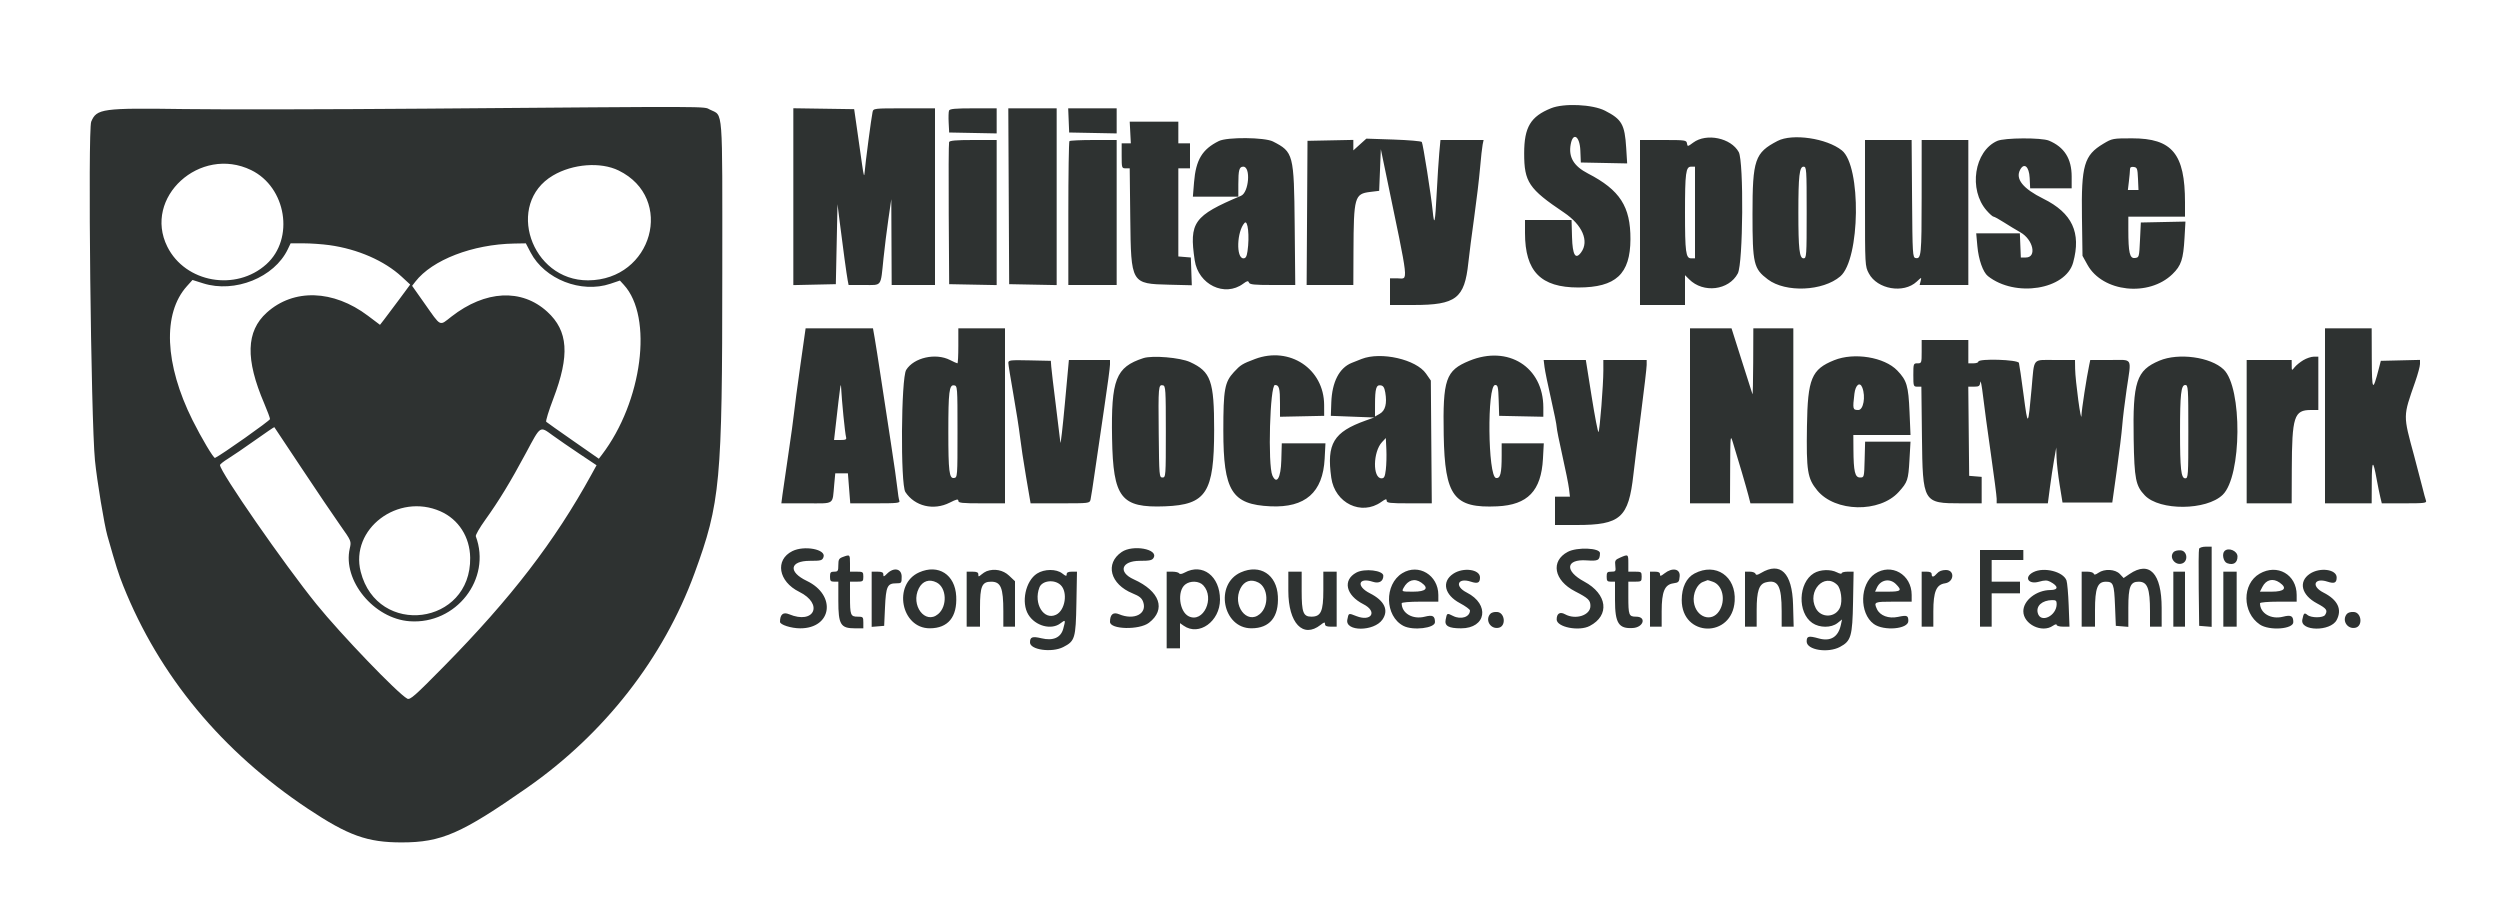 <svg id="svg" xmlns="http://www.w3.org/2000/svg" xmlns:xlink="http://www.w3.org/1999/xlink" width="400" height="145.867" viewBox="0, 0, 400,145.867"><g id="svgg"><path id="path0" d="M248.185 17.312 C 244.891 18.635,243.867 20.348,243.867 24.533 C 243.867 29.122,244.604 30.218,250.237 34.006 C 253.180 35.985,254.298 38.579,252.982 40.378 C 252.077 41.616,251.604 40.822,251.524 37.930 L 251.448 35.200 247.724 35.200 L 244.000 35.200 244.000 37.277 C 244.000 43.425,246.521 46.002,252.533 45.998 C 258.540 45.995,260.847 43.855,260.871 38.267 C 260.893 33.047,259.180 30.396,254.083 27.764 C 251.783 26.577,250.929 25.127,251.316 23.067 C 251.688 21.080,252.762 21.778,252.855 24.067 L 252.933 26.000 256.640 26.074 L 260.346 26.149 260.193 23.674 C 259.961 19.910,259.494 19.089,256.800 17.710 C 254.823 16.697,250.241 16.485,248.185 17.312 M68.267 17.382 C 52.940 17.505,35.480 17.535,29.467 17.450 C 16.347 17.263,15.461 17.384,14.595 19.467 C 14.034 20.817,14.547 67.145,15.195 73.674 C 15.517 76.912,16.678 83.947,17.186 85.733 C 18.576 90.622,18.958 91.829,19.720 93.733 C 25.481 108.137,35.493 120.225,49.254 129.391 C 55.711 133.692,58.765 134.790,64.267 134.786 C 70.630 134.781,73.797 133.398,84.389 126.000 C 96.720 117.387,106.152 105.296,111.119 91.733 C 115.259 80.427,115.561 77.167,115.566 43.666 C 115.571 16.438,115.738 18.633,113.581 17.534 C 112.534 17.000,114.909 17.008,68.267 17.382 M126.933 31.469 L 126.933 45.616 130.333 45.541 L 133.733 45.467 133.867 39.067 L 134.000 32.667 134.349 35.467 C 134.849 39.491,135.468 44.015,135.633 44.867 L 135.776 45.600 138.257 45.600 C 141.167 45.600,140.882 45.990,141.359 41.353 C 141.533 39.655,141.885 36.827,142.141 35.067 L 142.607 31.867 142.637 38.733 L 142.667 45.600 146.133 45.600 L 149.600 45.600 149.600 31.467 L 149.600 17.333 144.672 17.333 C 139.779 17.333,139.743 17.338,139.608 17.933 C 139.420 18.768,138.429 26.300,138.337 27.600 C 138.279 28.410,138.180 28.090,137.924 26.267 C 137.739 24.947,137.380 22.427,137.127 20.667 L 136.667 17.467 131.800 17.394 L 126.933 17.321 126.933 31.469 M151.844 17.697 C 151.767 17.896,151.741 18.766,151.786 19.630 L 151.867 21.200 155.667 21.274 L 159.467 21.348 159.467 19.341 L 159.467 17.333 155.725 17.333 C 152.814 17.333,151.952 17.414,151.844 17.697 M161.398 31.400 L 161.467 45.467 165.267 45.541 L 169.067 45.615 169.067 31.474 L 169.067 17.333 165.198 17.333 L 161.329 17.333 161.398 31.400 M170.988 19.267 L 171.067 21.200 174.867 21.274 L 178.667 21.348 178.667 19.341 L 178.667 17.333 174.788 17.333 L 170.910 17.333 170.988 19.267 M180.844 21.201 L 180.933 22.934 180.200 22.934 L 179.467 22.933 179.467 24.933 C 179.467 26.869,179.487 26.933,180.110 26.933 L 180.753 26.933 180.843 34.914 C 180.962 45.402,180.963 45.405,187.096 45.554 L 190.689 45.642 190.611 43.421 L 190.533 41.200 189.533 41.117 L 188.533 41.034 188.533 33.984 L 188.533 26.933 189.467 26.933 L 190.400 26.933 190.400 24.933 L 190.400 22.933 189.467 22.933 L 188.533 22.933 188.533 21.200 L 188.533 19.467 184.644 19.467 L 180.754 19.467 180.844 21.201 M195.021 22.563 C 192.357 23.876,191.339 25.568,191.047 29.163 L 190.860 31.467 194.497 31.467 L 198.133 31.467 198.133 29.488 C 198.133 27.191,198.281 26.667,198.926 26.667 C 200.151 26.667,199.829 30.793,198.561 31.328 C 190.987 34.526,190.249 35.556,191.154 41.654 C 191.731 45.541,195.952 47.580,198.903 45.398 C 199.547 44.922,199.710 44.889,199.834 45.210 C 199.955 45.526,200.675 45.600,203.612 45.600 L 207.241 45.600 207.150 36.067 C 207.040 24.644,206.955 24.315,203.677 22.639 C 202.352 21.961,196.348 21.908,195.021 22.563 M217.574 23.122 L 216.533 24.062 216.533 23.224 L 216.533 22.385 212.867 22.459 L 209.200 22.533 209.131 34.067 L 209.061 45.600 212.797 45.600 L 216.533 45.600 216.556 40.200 C 216.592 31.507,216.731 31.014,219.235 30.708 L 220.667 30.533 220.800 27.200 L 220.933 23.867 221.680 27.467 C 225.549 46.133,225.371 44.533,223.584 44.533 L 222.400 44.533 222.400 46.667 L 222.400 48.800 226.200 48.799 C 232.970 48.796,234.332 47.744,234.932 42.053 C 235.075 40.704,235.495 37.440,235.866 34.800 C 236.238 32.160,236.660 28.620,236.804 26.933 C 236.949 25.247,237.137 23.537,237.222 23.133 L 237.376 22.400 233.925 22.400 L 230.474 22.400 230.284 24.467 C 230.180 25.603,229.995 28.492,229.872 30.887 C 229.623 35.742,229.482 36.345,229.220 33.679 C 228.977 31.209,227.684 23.015,227.490 22.718 C 227.404 22.585,225.372 22.411,222.974 22.329 L 218.615 22.182 217.574 23.122 M270.918 22.814 C 270.025 23.475,269.998 23.479,269.915 22.947 C 269.834 22.426,269.655 22.400,266.115 22.400 L 262.400 22.400 262.400 35.600 L 262.400 48.800 266.000 48.800 L 269.600 48.800 269.600 46.412 L 269.600 44.024 270.269 44.693 C 272.532 46.956,276.618 46.458,278.053 43.744 C 278.897 42.148,279.021 25.841,278.200 24.335 C 276.966 22.071,273.031 21.249,270.918 22.814 M284.402 22.553 C 280.772 24.445,280.400 25.534,280.400 34.267 C 280.400 42.225,280.580 42.990,282.861 44.709 C 285.701 46.851,291.673 46.596,294.450 44.215 C 297.644 41.475,297.828 26.562,294.698 24.062 C 292.266 22.120,286.775 21.315,284.402 22.553 M319.565 22.543 C 315.873 24.162,314.927 30.345,317.861 33.686 C 318.334 34.225,318.831 34.667,318.965 34.667 C 319.099 34.667,319.836 35.070,320.604 35.564 C 321.372 36.057,322.568 36.781,323.262 37.172 C 325.316 38.330,325.937 41.200,324.133 41.200 L 323.333 41.200 323.255 39.267 L 323.177 37.333 319.685 37.333 L 316.193 37.333 316.380 39.400 C 316.576 41.562,317.280 43.554,318.069 44.179 C 322.442 47.639,330.509 46.350,331.704 42.000 C 333.018 37.217,331.554 34.082,326.938 31.797 C 323.670 30.178,322.432 28.635,323.220 27.162 C 323.861 25.964,324.659 26.646,324.746 28.467 L 324.825 30.133 328.146 30.133 L 331.467 30.133 331.467 28.258 C 331.467 25.386,330.294 23.530,327.828 22.500 C 326.640 22.004,320.725 22.034,319.565 22.543 M336.530 23.000 C 333.458 24.842,332.994 26.436,333.112 34.742 L 333.200 40.933 333.997 42.373 C 336.416 46.741,343.798 47.548,347.592 43.860 C 348.999 42.493,349.328 41.504,349.524 38.059 L 349.672 35.451 346.103 35.525 L 342.533 35.600 342.400 38.400 C 342.268 41.179,342.262 41.201,341.572 41.281 C 340.753 41.376,340.533 40.420,340.533 36.763 L 340.533 34.667 345.067 34.667 L 349.600 34.667 349.600 32.384 C 349.600 24.608,347.556 22.133,341.132 22.133 C 338.046 22.133,337.944 22.153,336.530 23.000 M151.855 22.733 C 151.785 22.917,151.759 28.107,151.797 34.267 L 151.867 45.467 155.667 45.541 L 159.467 45.615 159.467 34.007 L 159.467 22.400 155.725 22.400 C 152.977 22.400,151.949 22.489,151.855 22.733 M171.111 22.578 C 171.013 22.676,170.933 27.896,170.933 34.178 L 170.933 45.600 174.800 45.600 L 178.667 45.600 178.667 34.000 L 178.667 22.400 174.978 22.400 C 172.949 22.400,171.209 22.480,171.111 22.578 M298.400 32.491 C 298.400 42.511,298.404 42.591,299.014 43.744 C 300.361 46.291,304.580 47.016,306.674 45.060 C 307.461 44.324,307.462 44.324,307.302 44.962 L 307.142 45.600 311.038 45.600 L 314.933 45.600 314.933 34.000 L 314.933 22.400 311.200 22.400 L 307.467 22.400 307.463 31.533 C 307.458 40.801,307.393 41.461,306.501 41.289 C 306.024 41.197,305.997 40.751,305.930 31.796 L 305.860 22.400 302.130 22.400 L 298.400 22.400 298.400 32.491 M40.186 27.216 C 45.813 29.952,47.147 38.188,42.624 42.273 C 37.757 46.671,29.650 45.239,26.774 39.474 C 22.850 31.609,32.008 23.239,40.186 27.216 M98.986 27.282 C 108.035 31.709,104.394 44.804,94.100 44.855 C 84.938 44.900,80.816 32.595,88.479 28.077 C 91.652 26.206,96.099 25.870,98.986 27.282 M271.200 34.000 L 271.200 41.333 270.570 41.333 C 269.733 41.333,269.600 40.326,269.600 34.000 C 269.600 27.674,269.733 26.667,270.570 26.667 L 271.200 26.667 271.200 34.000 M289.067 34.000 C 289.067 40.973,289.042 41.333,288.570 41.333 C 287.907 41.333,287.738 39.846,287.738 34.000 C 287.738 28.154,287.907 26.667,288.570 26.667 C 289.042 26.667,289.067 27.027,289.067 34.000 M342.079 28.600 L 342.158 30.400 341.308 30.400 L 340.459 30.400 340.627 29.000 C 340.720 28.230,340.796 27.382,340.798 27.115 C 340.799 26.765,340.967 26.653,341.400 26.715 C 341.945 26.792,342.007 26.964,342.079 28.600 M199.600 40.200 C 199.474 41.058,199.316 41.333,198.948 41.333 C 197.750 41.333,197.884 37.043,199.125 35.667 C 199.664 35.070,199.951 37.810,199.600 40.200 M52.714 39.223 C 57.236 39.851,61.509 41.719,64.278 44.277 L 65.632 45.529 63.881 47.898 C 62.917 49.201,61.830 50.651,61.464 51.120 L 60.799 51.973 58.866 50.518 C 53.317 46.340,46.970 46.144,42.681 50.019 C 39.365 53.015,39.242 57.467,42.281 64.566 C 42.786 65.747,43.200 66.866,43.200 67.052 C 43.200 67.300,35.458 72.770,34.402 73.268 C 34.187 73.370,32.225 70.076,30.805 67.228 C 26.334 58.261,25.990 50.147,29.899 45.797 L 30.800 44.794 32.490 45.330 C 37.566 46.941,43.893 44.397,46.047 39.881 L 46.499 38.933 48.563 38.933 C 49.699 38.933,51.567 39.064,52.714 39.223 M84.895 40.393 C 87.137 44.684,92.990 46.979,97.663 45.402 L 99.185 44.888 99.816 45.577 C 104.538 50.731,102.788 64.252,96.298 72.765 L 95.816 73.397 91.708 70.536 C 89.449 68.963,87.508 67.591,87.396 67.487 C 87.284 67.384,87.791 65.731,88.523 63.814 C 91.187 56.830,90.920 52.947,87.564 49.880 C 83.469 46.137,77.661 46.430,72.236 50.651 C 70.250 52.197,70.631 52.384,67.914 48.533 L 65.938 45.733 66.454 45.067 C 69.153 41.579,75.618 39.086,82.267 38.968 L 84.133 38.935 84.895 40.393 M128.055 58.467 C 127.591 61.730,127.140 65.120,127.054 66.000 C 126.967 66.880,126.554 69.880,126.137 72.667 C 125.719 75.453,125.296 78.363,125.197 79.133 L 125.017 80.533 129.037 80.533 C 133.643 80.533,133.164 80.857,133.474 77.533 L 133.642 75.733 134.653 75.733 L 135.665 75.733 135.852 78.133 L 136.040 80.533 140.049 80.533 C 143.598 80.533,144.038 80.485,143.895 80.111 C 143.806 79.878,143.666 79.008,143.585 78.177 C 143.504 77.346,143.030 74.027,142.532 70.800 C 142.033 67.573,141.309 62.834,140.922 60.269 C 140.534 57.704,140.096 54.914,139.947 54.069 L 139.676 52.533 134.287 52.533 L 128.898 52.533 128.055 58.467 M153.333 55.333 C 153.333 56.873,153.269 58.133,153.189 58.133 C 153.110 58.133,152.575 57.893,152.000 57.600 C 149.698 56.426,146.216 57.213,144.989 59.186 C 144.171 60.502,144.059 77.504,144.861 78.727 C 146.356 81.008,149.375 81.730,151.953 80.424 C 153.057 79.864,153.333 79.805,153.333 80.129 C 153.333 80.471,153.907 80.533,157.067 80.533 L 160.800 80.533 160.800 66.533 L 160.800 52.533 157.067 52.533 L 153.333 52.533 153.333 55.333 M270.400 66.533 L 270.400 80.533 273.600 80.533 L 276.800 80.533 276.825 75.000 C 276.850 69.590,276.860 69.496,277.264 70.800 C 278.106 73.520,279.431 78.039,279.745 79.267 L 280.069 80.533 283.501 80.533 L 286.933 80.533 286.933 66.533 L 286.933 52.533 283.733 52.533 L 280.533 52.533 280.512 57.933 C 280.501 60.903,280.448 63.213,280.395 63.067 C 280.343 62.920,279.567 60.490,278.672 57.667 L 277.044 52.533 273.722 52.533 L 270.400 52.533 270.400 66.533 M372.000 66.533 L 372.000 80.533 375.733 80.533 L 379.467 80.533 379.484 77.133 C 379.501 73.572,379.681 73.464,380.264 76.667 C 380.451 77.693,380.713 78.983,380.846 79.533 L 381.087 80.533 384.705 80.533 C 387.886 80.533,388.304 80.483,388.163 80.114 C 388.074 79.883,387.805 78.893,387.565 77.914 C 387.325 76.935,386.739 74.693,386.262 72.933 C 384.471 66.323,384.466 66.721,386.424 61.112 C 386.851 59.890,387.200 58.597,387.200 58.237 L 387.200 57.583 384.067 57.658 L 380.933 57.733 380.623 58.933 C 379.631 62.776,379.506 62.607,379.485 57.400 L 379.467 52.533 375.733 52.533 L 372.000 52.533 372.000 66.533 M307.467 56.267 C 307.467 58.080,307.448 58.133,306.800 58.133 C 306.152 58.133,306.133 58.187,306.133 60.000 C 306.133 61.795,306.158 61.867,306.776 61.867 L 307.419 61.867 307.510 69.800 C 307.631 80.455,307.676 80.532,313.800 80.533 L 317.067 80.533 317.067 78.416 L 317.067 76.299 316.067 76.216 L 315.067 76.133 314.996 69.000 L 314.925 61.867 315.845 61.867 C 316.649 61.867,316.775 61.775,316.852 61.133 C 316.900 60.730,317.093 61.720,317.282 63.333 C 317.470 64.947,318.039 69.150,318.546 72.674 C 319.052 76.199,319.467 79.409,319.467 79.808 L 319.467 80.533 323.561 80.533 L 327.656 80.533 327.978 78.067 C 328.154 76.710,328.457 74.700,328.649 73.600 L 329.000 71.600 329.048 73.200 C 329.074 74.080,329.299 76.060,329.548 77.600 L 330.001 80.400 333.983 80.400 L 337.965 80.400 338.682 75.283 C 339.077 72.469,339.471 69.228,339.559 68.082 C 339.647 66.935,339.962 64.341,340.259 62.317 C 341.035 57.035,341.351 57.600,337.621 57.600 L 334.442 57.600 334.288 58.333 C 333.847 60.431,333.062 65.527,333.032 66.493 C 332.988 67.876,332.048 60.912,332.020 59.000 L 332.000 57.600 328.829 57.600 C 325.107 57.600,325.514 57.110,325.058 62.133 C 324.491 68.384,324.463 68.407,323.776 63.200 C 323.438 60.633,323.102 58.323,323.029 58.067 C 322.878 57.530,316.533 57.335,316.533 57.867 C 316.533 58.013,316.173 58.133,315.733 58.133 L 314.933 58.133 314.933 56.267 L 314.933 54.400 311.200 54.400 L 307.467 54.400 307.467 56.267 M182.933 57.302 C 178.523 58.743,177.764 60.691,177.931 70.132 C 178.100 79.683,179.346 81.284,186.400 81.012 C 193.013 80.757,194.259 78.822,194.264 68.800 C 194.267 60.946,193.742 59.463,190.415 57.933 C 188.834 57.206,184.376 56.830,182.933 57.302 M200.800 57.442 C 198.765 58.208,198.485 58.382,197.425 59.531 C 195.945 61.137,195.733 62.307,195.733 68.890 C 195.733 78.567,197.081 80.729,203.288 81.011 C 208.849 81.264,211.662 78.791,211.944 73.401 L 212.073 70.933 208.579 70.933 L 205.085 70.933 205.009 73.667 C 204.931 76.476,204.270 77.595,203.583 76.081 C 202.829 74.417,203.191 61.600,203.993 61.600 C 204.660 61.600,204.800 62.112,204.800 64.563 L 204.800 66.682 208.333 66.608 L 211.867 66.533 211.862 64.800 C 211.847 59.020,206.338 55.356,200.800 57.442 M217.867 57.430 C 217.353 57.630,216.629 57.917,216.256 58.069 C 214.279 58.873,213.122 61.129,213.008 64.400 L 212.933 66.533 216.400 66.667 L 219.867 66.800 218.533 67.276 C 213.358 69.124,212.239 70.981,213.005 76.442 C 213.576 80.513,217.832 82.570,221.006 80.310 C 221.705 79.812,221.867 79.776,221.867 80.115 C 221.867 80.474,222.376 80.533,225.476 80.533 L 229.085 80.533 229.009 70.710 L 228.933 60.887 228.166 59.780 C 226.588 57.504,220.971 56.223,217.867 57.430 M235.093 57.726 C 231.310 59.281,230.834 60.664,230.994 69.615 C 231.170 79.424,232.612 81.340,239.572 81.013 C 244.439 80.784,246.595 78.536,246.873 73.400 L 247.006 70.933 243.636 70.933 L 240.267 70.933 240.267 72.900 C 240.267 75.749,240.058 76.580,239.367 76.480 C 238.051 76.291,237.911 61.600,239.226 61.600 C 239.657 61.600,239.722 61.884,239.790 64.067 L 239.867 66.533 243.400 66.608 L 246.933 66.682 246.933 65.196 C 246.933 58.723,241.305 55.172,235.093 57.726 M293.467 57.633 C 289.841 59.093,289.228 60.577,289.113 68.185 C 289.003 75.372,289.191 76.547,290.756 78.460 C 293.613 81.951,300.744 82.088,303.796 78.710 C 305.221 77.132,305.330 76.809,305.513 73.607 L 305.681 70.667 302.050 70.667 L 298.418 70.667 298.342 73.533 C 298.267 76.388,298.264 76.400,297.605 76.400 C 296.794 76.400,296.572 75.459,296.549 71.933 L 296.533 69.600 301.108 69.600 L 305.682 69.600 305.524 65.896 C 305.345 61.720,305.094 60.873,303.566 59.284 C 301.502 57.136,296.663 56.345,293.467 57.633 M345.510 57.704 C 341.817 59.258,341.229 61.051,341.387 70.275 C 341.496 76.660,341.710 77.734,343.173 79.264 C 345.547 81.747,353.033 81.688,355.634 79.167 C 358.696 76.199,358.800 62.003,355.781 59.112 C 353.698 57.118,348.574 56.415,345.510 57.704 M368.533 57.626 C 368.020 57.932,367.393 58.442,367.139 58.758 C 366.679 59.333,366.679 59.332,366.673 58.467 L 366.667 57.600 363.067 57.600 L 359.467 57.600 359.467 69.067 L 359.467 80.533 363.067 80.533 L 366.667 80.533 366.686 75.133 C 366.717 66.635,367.049 65.600,369.748 65.600 L 370.933 65.600 370.933 61.333 L 370.933 57.067 370.200 57.068 C 369.797 57.068,369.047 57.319,368.533 57.626 M161.334 58.059 C 161.334 58.320,161.695 60.573,162.136 63.067 C 162.577 65.560,163.054 68.611,163.196 69.847 C 163.337 71.082,163.778 73.992,164.174 76.313 L 164.895 80.533 169.619 80.533 C 174.296 80.533,174.344 80.528,174.487 79.933 C 174.567 79.603,174.887 77.533,175.199 75.333 C 175.511 73.133,176.179 68.573,176.684 65.200 C 177.188 61.827,177.601 58.737,177.600 58.333 L 177.600 57.600 174.310 57.600 L 171.021 57.600 170.377 64.600 C 170.023 68.450,169.700 71.240,169.660 70.800 C 169.620 70.360,169.291 67.660,168.929 64.800 C 168.567 61.940,168.240 59.180,168.202 58.667 L 168.133 57.733 164.733 57.659 C 161.623 57.590,161.333 57.625,161.334 58.059 M247.124 58.733 C 247.201 59.357,247.669 61.644,248.165 63.817 C 248.661 65.989,249.067 68.013,249.067 68.314 C 249.067 68.615,249.477 70.677,249.979 72.897 C 250.481 75.117,250.958 77.503,251.041 78.200 L 251.190 79.467 249.995 79.467 L 248.800 79.467 248.800 81.733 L 248.800 84.000 252.282 84.000 C 259.282 84.000,260.573 82.850,261.345 75.928 C 261.512 74.428,262.058 70.045,262.558 66.189 C 263.058 62.332,263.467 58.822,263.467 58.389 L 263.467 57.600 260.000 57.600 L 256.533 57.600 256.536 59.267 C 256.540 61.545,255.961 68.889,255.760 69.121 C 255.670 69.225,255.178 66.675,254.665 63.455 L 253.733 57.600 250.359 57.600 L 246.984 57.600 247.124 58.733 M134.946 66.533 C 135.104 68.147,135.295 69.677,135.368 69.933 C 135.480 70.320,135.327 70.400,134.476 70.400 L 133.449 70.400 133.654 68.600 C 134.504 61.132,134.533 60.935,134.595 62.267 C 134.629 63.000,134.787 64.920,134.946 66.533 M153.200 69.067 C 153.200 76.321,153.194 76.401,152.638 76.480 C 151.876 76.589,151.733 75.420,151.733 69.067 C 151.733 62.713,151.876 61.544,152.638 61.653 C 153.194 61.732,153.200 61.812,153.200 69.067 M186.533 69.070 C 186.533 76.222,186.520 76.400,186.000 76.400 C 185.482 76.400,185.465 76.198,185.395 69.338 C 185.319 61.803,185.345 61.512,186.066 61.651 C 186.498 61.734,186.533 62.297,186.533 69.070 M221.644 62.800 C 221.947 64.557,221.657 65.691,220.775 66.197 L 220.000 66.642 220.004 64.721 C 220.008 62.165,220.188 61.551,220.898 61.653 C 221.323 61.714,221.504 61.992,221.644 62.800 M297.971 62.022 C 298.526 63.467,298.146 65.600,297.333 65.600 C 296.438 65.600,296.409 65.477,296.706 63.000 C 296.878 61.568,297.587 61.020,297.971 62.022 M350.133 69.067 C 350.133 76.169,350.109 76.533,349.637 76.533 C 348.970 76.533,348.805 75.046,348.805 69.067 C 348.805 63.087,348.970 61.600,349.637 61.600 C 350.109 61.600,350.133 61.964,350.133 69.067 M48.275 74.933 C 50.660 78.527,53.425 82.617,54.420 84.023 C 56.229 86.580,56.229 86.580,55.962 87.757 C 54.795 92.889,59.820 98.991,65.551 99.401 C 72.989 99.933,78.673 92.630,76.129 85.809 C 76.059 85.621,76.730 84.450,77.621 83.208 C 79.847 80.103,81.678 77.096,84.159 72.467 C 86.544 68.017,86.343 68.148,88.437 69.667 C 89.297 70.290,91.226 71.619,92.724 72.620 L 95.449 74.440 94.617 75.953 C 88.750 86.632,81.766 95.712,71.038 106.612 C 66.349 111.375,65.611 112.024,65.161 111.784 C 63.647 110.974,54.561 101.519,50.632 96.667 C 45.461 90.279,35.200 75.482,35.200 74.412 C 35.200 74.284,35.778 73.823,36.485 73.388 C 37.192 72.953,39.136 71.628,40.806 70.442 C 42.476 69.257,43.864 68.312,43.891 68.343 C 43.917 68.375,45.890 71.340,48.275 74.933 M221.732 75.133 C 221.592 76.286,221.470 76.533,221.041 76.533 C 219.604 76.533,219.667 72.292,221.127 70.734 L 221.733 70.087 221.818 71.910 C 221.865 72.913,221.826 74.363,221.732 75.133 M70.477 81.814 C 73.374 83.096,75.178 85.913,75.229 89.234 C 75.393 100.067,60.394 101.995,57.715 91.485 C 55.969 84.637,63.669 78.803,70.477 81.814 M351.853 87.806 C 351.781 87.993,351.755 90.843,351.795 94.139 L 351.867 100.133 352.867 100.216 L 353.867 100.299 353.867 93.883 L 353.867 87.467 352.925 87.467 C 352.407 87.467,351.925 87.619,351.853 87.806 M126.773 88.180 C 123.952 89.587,124.536 93.047,127.873 94.690 C 131.815 96.630,130.302 99.970,126.248 98.276 C 125.306 97.882,124.800 98.309,124.800 99.498 C 124.800 99.957,126.600 100.533,128.035 100.533 C 133.123 100.533,133.859 95.224,129.087 92.943 C 126.074 91.503,126.345 89.733,129.580 89.733 C 131.366 89.733,131.558 89.681,131.760 89.135 C 132.218 87.897,128.693 87.222,126.773 88.180 M179.476 88.315 C 176.750 90.166,177.626 93.483,181.228 94.945 C 182.311 95.384,182.695 95.698,182.911 96.317 C 183.574 98.220,181.470 99.288,179.048 98.276 C 178.106 97.882,177.600 98.309,177.600 99.498 C 177.600 100.720,182.273 100.834,183.826 99.649 C 186.615 97.522,185.593 94.587,181.404 92.699 C 178.843 91.544,179.429 89.733,182.363 89.733 C 183.976 89.733,184.351 89.650,184.581 89.239 C 185.359 87.849,181.255 87.107,179.476 88.315 M250.846 88.295 C 248.052 89.770,248.622 92.871,252.008 94.613 C 254.139 95.710,254.467 96.023,254.467 96.960 C 254.467 98.448,252.096 99.218,250.401 98.279 C 249.593 97.832,249.067 98.162,249.067 99.113 C 249.067 100.345,252.631 101.051,254.347 100.159 C 257.610 98.461,257.188 95.046,253.468 93.049 C 250.290 91.342,250.520 89.422,253.874 89.662 C 255.718 89.794,255.970 89.657,255.996 88.509 C 256.016 87.659,252.342 87.506,250.846 88.295 M316.800 94.133 L 316.800 100.267 317.733 100.267 L 318.667 100.267 318.667 97.600 L 318.667 94.933 320.933 94.933 L 323.200 94.933 323.200 94.000 L 323.200 93.067 320.933 93.067 L 318.667 93.067 318.667 91.333 L 318.667 89.600 321.200 89.600 L 323.733 89.600 323.733 88.800 L 323.733 88.000 320.267 88.000 L 316.800 88.000 316.800 94.133 M347.799 88.308 C 346.964 89.143,348.023 90.571,349.164 90.149 C 350.147 89.786,349.967 88.156,348.932 88.055 C 348.491 88.011,347.981 88.125,347.799 88.308 M355.924 88.165 C 355.471 88.618,355.738 89.886,356.333 90.107 C 357.343 90.483,358.000 90.061,358.000 89.036 C 358.000 88.142,356.554 87.535,355.924 88.165 M134.867 89.110 C 134.237 89.340,134.133 89.526,134.133 90.422 C 134.133 91.359,134.064 91.467,133.467 91.467 C 132.904 91.467,132.800 91.591,132.800 92.267 C 132.800 92.942,132.904 93.067,133.467 93.067 L 134.133 93.067 134.133 96.145 C 134.133 99.932,134.497 100.533,136.788 100.533 L 138.133 100.533 138.133 99.600 C 138.133 98.717,138.085 98.667,137.229 98.667 C 136.089 98.667,136.000 98.433,136.000 95.445 L 136.000 93.067 137.067 93.067 C 138.074 93.067,138.133 93.022,138.133 92.267 C 138.133 91.511,138.074 91.467,137.067 91.467 L 136.000 91.467 136.000 90.133 C 136.000 88.711,135.988 88.700,134.867 89.110 M259.237 89.210 C 258.425 89.563,258.352 89.686,258.451 90.533 C 258.552 91.404,258.509 91.467,257.813 91.467 C 257.162 91.467,257.067 91.568,257.067 92.267 C 257.067 92.942,257.170 93.067,257.733 93.067 L 258.400 93.067 258.400 96.021 C 258.400 99.713,258.986 100.627,261.261 100.482 C 262.983 100.371,263.469 98.667,261.779 98.667 C 260.620 98.667,260.533 98.442,260.533 95.445 L 260.533 93.067 261.600 93.067 C 262.607 93.067,262.667 93.022,262.667 92.267 C 262.667 91.511,262.607 91.467,261.600 91.467 L 260.533 91.467 260.533 90.133 C 260.533 88.664,260.519 88.653,259.237 89.210 M141.926 91.793 C 141.417 92.302,141.333 92.320,141.333 91.926 C 141.333 91.579,141.105 91.467,140.400 91.467 L 139.467 91.467 139.467 95.883 L 139.467 100.299 140.467 100.216 L 141.467 100.133 141.600 97.173 C 141.750 93.835,141.981 93.333,143.366 93.333 C 144.239 93.333,144.267 93.301,144.267 92.267 C 144.267 90.967,143.007 90.712,141.926 91.793 M147.067 91.576 C 142.812 93.467,144.161 100.545,148.773 100.529 C 151.689 100.519,153.164 98.725,152.994 95.397 C 152.817 91.932,150.143 90.209,147.067 91.576 M157.867 91.389 C 157.647 91.470,157.257 91.719,157.000 91.943 C 156.580 92.309,156.533 92.305,156.533 91.908 C 156.533 91.581,156.291 91.467,155.600 91.467 L 154.667 91.467 154.667 95.867 L 154.667 100.267 155.733 100.267 L 156.800 100.267 156.800 97.200 C 156.800 93.786,157.116 93.062,158.600 93.071 C 160.139 93.079,160.533 94.044,160.533 97.798 L 160.533 100.267 161.467 100.267 L 162.400 100.267 162.400 96.631 L 162.400 92.996 161.448 92.098 C 160.503 91.207,159.111 90.931,157.867 91.389 M165.922 91.771 C 164.082 92.949,163.352 96.400,164.532 98.336 C 165.652 100.173,168.237 100.862,169.697 99.714 C 170.483 99.096,170.517 99.169,170.113 100.621 C 169.721 102.034,168.486 102.570,166.644 102.128 C 165.173 101.775,164.800 101.909,164.800 102.790 C 164.800 103.976,168.288 104.464,170.114 103.533 C 171.996 102.574,172.123 102.152,172.225 96.514 L 172.317 91.467 171.492 91.467 C 170.919 91.467,170.667 91.595,170.667 91.886 C 170.667 92.234,170.546 92.211,169.964 91.753 C 169.014 91.006,167.104 91.015,165.922 91.771 M189.549 91.611 C 189.094 91.858,188.771 91.903,188.667 91.734 C 188.576 91.587,188.089 91.467,187.584 91.467 L 186.667 91.467 186.667 97.600 L 186.667 103.733 187.733 103.733 L 188.800 103.733 188.800 101.718 L 188.800 99.703 189.393 100.118 C 191.842 101.834,195.199 99.418,195.200 95.939 C 195.201 92.187,192.416 90.054,189.549 91.611 M198.533 91.576 C 194.279 93.467,195.628 100.545,200.239 100.529 C 203.155 100.519,204.630 98.725,204.460 95.397 C 204.283 91.932,201.610 90.209,198.533 91.576 M217.007 91.616 C 214.787 92.820,215.333 95.248,218.145 96.673 C 220.442 97.837,219.445 99.529,217.022 98.578 C 215.733 98.071,215.790 98.049,215.571 99.147 C 215.186 101.072,219.835 101.068,221.184 99.142 C 222.242 97.632,221.516 96.102,219.181 94.924 C 216.944 93.794,217.327 92.316,219.657 93.086 C 220.644 93.411,221.333 93.016,221.333 92.125 C 221.333 91.257,218.322 90.902,217.007 91.616 M224.376 91.704 C 221.446 93.491,221.552 98.592,224.552 100.143 C 226.076 100.931,229.604 100.509,229.596 99.540 C 229.587 98.537,229.233 98.350,227.951 98.673 C 226.027 99.158,224.267 98.127,224.267 96.516 C 224.267 96.376,225.558 96.267,227.200 96.267 L 230.133 96.267 230.133 95.191 C 230.133 92.024,226.982 90.115,224.376 91.704 M232.506 91.809 C 230.624 93.073,231.109 95.184,233.585 96.504 C 234.473 96.977,235.198 97.508,235.196 97.682 C 235.183 98.724,233.761 99.186,232.503 98.558 C 231.506 98.061,231.523 98.052,231.304 99.147 C 231.103 100.151,231.783 100.533,233.768 100.533 C 237.806 100.533,238.413 96.699,234.676 94.805 C 232.671 93.789,233.216 92.368,235.341 93.069 C 236.431 93.429,236.800 93.258,236.800 92.394 C 236.800 91.087,234.123 90.722,232.506 91.809 M266.303 91.753 C 265.720 92.211,265.600 92.234,265.600 91.886 C 265.600 91.598,265.350 91.467,264.800 91.467 L 264.000 91.467 264.000 95.867 L 264.000 100.267 264.933 100.267 L 265.867 100.267 265.867 97.800 C 265.868 94.667,266.342 93.532,267.733 93.333 C 268.591 93.211,268.673 93.119,268.749 92.200 C 268.850 90.988,267.572 90.755,266.303 91.753 M271.113 91.762 C 269.815 92.447,269.079 93.979,269.077 96.000 C 269.071 101.988,277.169 102.145,277.550 96.165 C 277.802 92.205,274.523 89.963,271.113 91.762 M281.764 91.674 C 281.184 92.020,280.965 92.051,280.875 91.800 C 280.809 91.617,280.406 91.467,279.978 91.467 L 279.200 91.467 279.200 95.867 L 279.200 100.267 280.133 100.267 L 281.067 100.267 281.067 97.587 C 281.067 94.584,281.445 93.449,282.538 93.175 C 284.491 92.685,285.063 93.731,285.065 97.800 L 285.067 100.267 286.026 100.267 L 286.986 100.267 286.890 96.733 C 286.754 91.660,284.881 89.812,281.764 91.674 M290.211 91.724 C 287.711 93.248,287.568 98.029,289.972 99.677 C 291.133 100.472,292.993 100.478,293.995 99.690 L 294.728 99.113 294.530 100.014 C 294.110 101.926,292.884 102.671,291.013 102.151 C 289.365 101.693,289.067 101.769,289.067 102.641 C 289.067 103.995,292.459 104.543,294.404 103.503 C 296.172 102.558,296.389 101.813,296.488 96.333 L 296.576 91.467 295.621 91.467 C 295.096 91.467,294.667 91.580,294.667 91.718 C 294.667 91.855,294.337 91.796,293.933 91.586 C 292.900 91.047,291.219 91.109,290.211 91.724 M299.973 91.810 C 297.560 93.433,297.461 98.118,299.803 99.835 C 301.393 101.001,305.333 100.659,305.333 99.356 C 305.333 98.474,305.130 98.394,303.671 98.705 C 302.176 99.024,300.787 98.503,300.304 97.441 C 299.789 96.311,299.887 96.267,302.933 96.267 L 305.867 96.267 305.867 95.191 C 305.867 91.902,302.612 90.034,299.973 91.810 M309.938 91.733 C 309.395 92.367,309.067 92.418,309.067 91.867 C 309.067 91.600,308.800 91.467,308.267 91.467 L 307.467 91.467 307.467 95.867 L 307.467 100.267 308.400 100.267 L 309.333 100.267 309.334 97.800 C 309.334 94.667,309.809 93.532,311.200 93.333 C 312.669 93.123,312.802 91.200,311.347 91.200 C 310.725 91.200,310.236 91.385,309.938 91.733 M325.336 91.544 C 323.794 92.324,324.498 93.562,326.211 93.082 C 327.165 92.815,327.531 92.815,328.036 93.081 C 329.368 93.783,329.383 94.398,328.067 94.406 C 325.832 94.419,323.733 96.061,323.733 97.796 C 323.733 99.879,326.724 101.344,328.474 100.118 C 328.806 99.886,329.067 99.827,329.067 99.985 C 329.067 100.140,329.528 100.267,330.092 100.267 L 331.118 100.267 330.990 96.867 C 330.920 94.997,330.761 93.197,330.638 92.867 C 330.108 91.451,327.035 90.684,325.336 91.544 M335.743 91.650 C 335.287 91.969,335.069 92.008,334.994 91.783 C 334.936 91.609,334.479 91.467,333.978 91.467 L 333.067 91.467 333.067 95.867 L 333.067 100.267 334.133 100.267 L 335.200 100.267 335.200 97.617 C 335.200 94.123,335.600 93.075,336.933 93.075 C 338.128 93.075,338.260 93.416,338.400 96.856 L 338.533 100.133 339.533 100.216 L 340.533 100.299 340.533 97.216 C 340.533 93.859,340.854 93.062,342.200 93.071 C 343.594 93.080,344.000 94.147,344.000 97.798 L 344.000 100.267 344.933 100.267 L 345.867 100.267 345.865 97.267 C 345.862 91.725,343.921 89.676,340.728 91.842 L 339.781 92.485 339.177 91.842 C 338.443 91.061,336.721 90.965,335.743 91.650 M361.531 91.793 C 358.711 93.428,358.738 98.012,361.579 99.927 C 363.094 100.948,366.939 100.670,366.929 99.540 C 366.921 98.537,366.567 98.350,365.284 98.673 C 363.361 99.158,361.600 98.127,361.600 96.516 C 361.600 96.376,362.892 96.267,364.533 96.267 L 367.467 96.267 367.467 95.191 C 367.467 91.922,364.369 90.148,361.531 91.793 M369.573 91.809 C 367.709 93.060,368.223 95.209,370.702 96.531 C 372.270 97.366,372.474 97.658,372.008 98.396 C 371.700 98.883,369.782 98.883,369.195 98.396 C 368.693 97.979,368.584 98.079,368.371 99.147 C 367.998 101.012,372.865 101.072,373.859 99.215 C 374.777 97.500,374.042 95.970,371.742 94.805 C 369.737 93.789,370.282 92.368,372.408 93.069 C 373.498 93.429,373.867 93.258,373.867 92.394 C 373.867 91.087,371.190 90.722,369.573 91.809 M206.133 94.542 C 206.133 99.718,208.484 102.193,211.297 99.981 C 211.880 99.522,212.000 99.500,212.000 99.847 C 212.000 100.149,212.262 100.267,212.933 100.267 L 213.867 100.267 213.867 95.867 L 213.867 91.467 212.800 91.467 L 211.733 91.467 211.733 94.487 C 211.733 97.820,211.347 98.667,209.824 98.667 C 208.521 98.667,208.267 97.999,208.267 94.579 L 208.267 91.467 207.200 91.467 L 206.133 91.467 206.133 94.542 M347.733 95.867 L 347.733 100.267 348.667 100.267 L 349.600 100.267 349.600 95.867 L 349.600 91.467 348.667 91.467 L 347.733 91.467 347.733 95.867 M355.733 95.867 L 355.733 100.267 356.800 100.267 L 357.867 100.267 357.867 95.867 L 357.867 91.467 356.800 91.467 L 355.733 91.467 355.733 95.867 M149.870 93.202 C 151.466 94.027,151.603 96.989,150.104 98.251 C 148.030 99.996,145.647 96.830,147.009 94.139 C 147.610 92.951,148.697 92.595,149.870 93.202 M169.704 93.606 C 170.888 94.742,170.440 97.653,168.972 98.357 C 166.996 99.305,165.320 96.562,166.307 93.992 C 166.735 92.875,168.708 92.651,169.704 93.606 M201.336 93.202 C 202.933 94.027,203.070 96.989,201.570 98.251 C 199.497 99.996,197.114 96.830,198.476 94.139 C 199.077 92.951,200.163 92.595,201.336 93.202 M227.407 93.215 C 228.683 94.108,228.189 94.667,226.124 94.667 C 224.261 94.667,224.250 94.662,224.568 94.067 C 225.244 92.797,226.341 92.468,227.407 93.215 M274.072 93.085 C 275.648 93.634,276.168 96.090,275.065 97.773 C 273.836 99.650,271.340 98.757,271.014 96.324 C 270.832 94.970,271.527 93.455,272.490 93.102 C 272.881 92.959,273.212 92.833,273.227 92.821 C 273.242 92.809,273.622 92.928,274.072 93.085 M293.963 93.587 C 294.560 94.173,294.820 96.123,294.435 97.121 C 293.766 98.852,291.378 98.967,290.521 97.309 C 289.107 94.575,291.896 91.559,293.963 93.587 M303.345 93.455 C 304.379 94.488,304.182 94.667,302.006 94.667 L 300.011 94.667 300.303 94.027 C 300.883 92.753,302.365 92.474,303.345 93.455 M364.741 93.215 C 366.015 94.108,365.522 94.667,363.460 94.667 L 361.586 94.667 361.988 93.891 C 362.585 92.736,363.675 92.468,364.741 93.215 M192.520 93.647 C 194.423 95.690,192.540 99.733,190.206 98.614 C 188.686 97.885,188.305 94.597,189.617 93.533 C 190.427 92.876,191.854 92.932,192.520 93.647 M329.067 96.645 C 329.067 98.558,326.487 99.783,326.042 98.081 C 325.745 96.942,326.730 96.054,328.333 96.017 C 328.936 96.003,329.067 96.115,329.067 96.645 M238.425 98.237 C 237.569 99.268,238.531 100.759,239.840 100.430 C 240.999 100.140,240.779 98.037,239.577 97.920 C 239.088 97.872,238.621 98.001,238.425 98.237 M375.491 98.237 C 374.636 99.268,375.598 100.759,376.907 100.430 C 378.066 100.140,377.846 98.037,376.644 97.920 C 376.155 97.872,375.687 98.001,375.491 98.237 " stroke="none" fill="#2e3231" fill-rule="evenodd"></path></g></svg>
